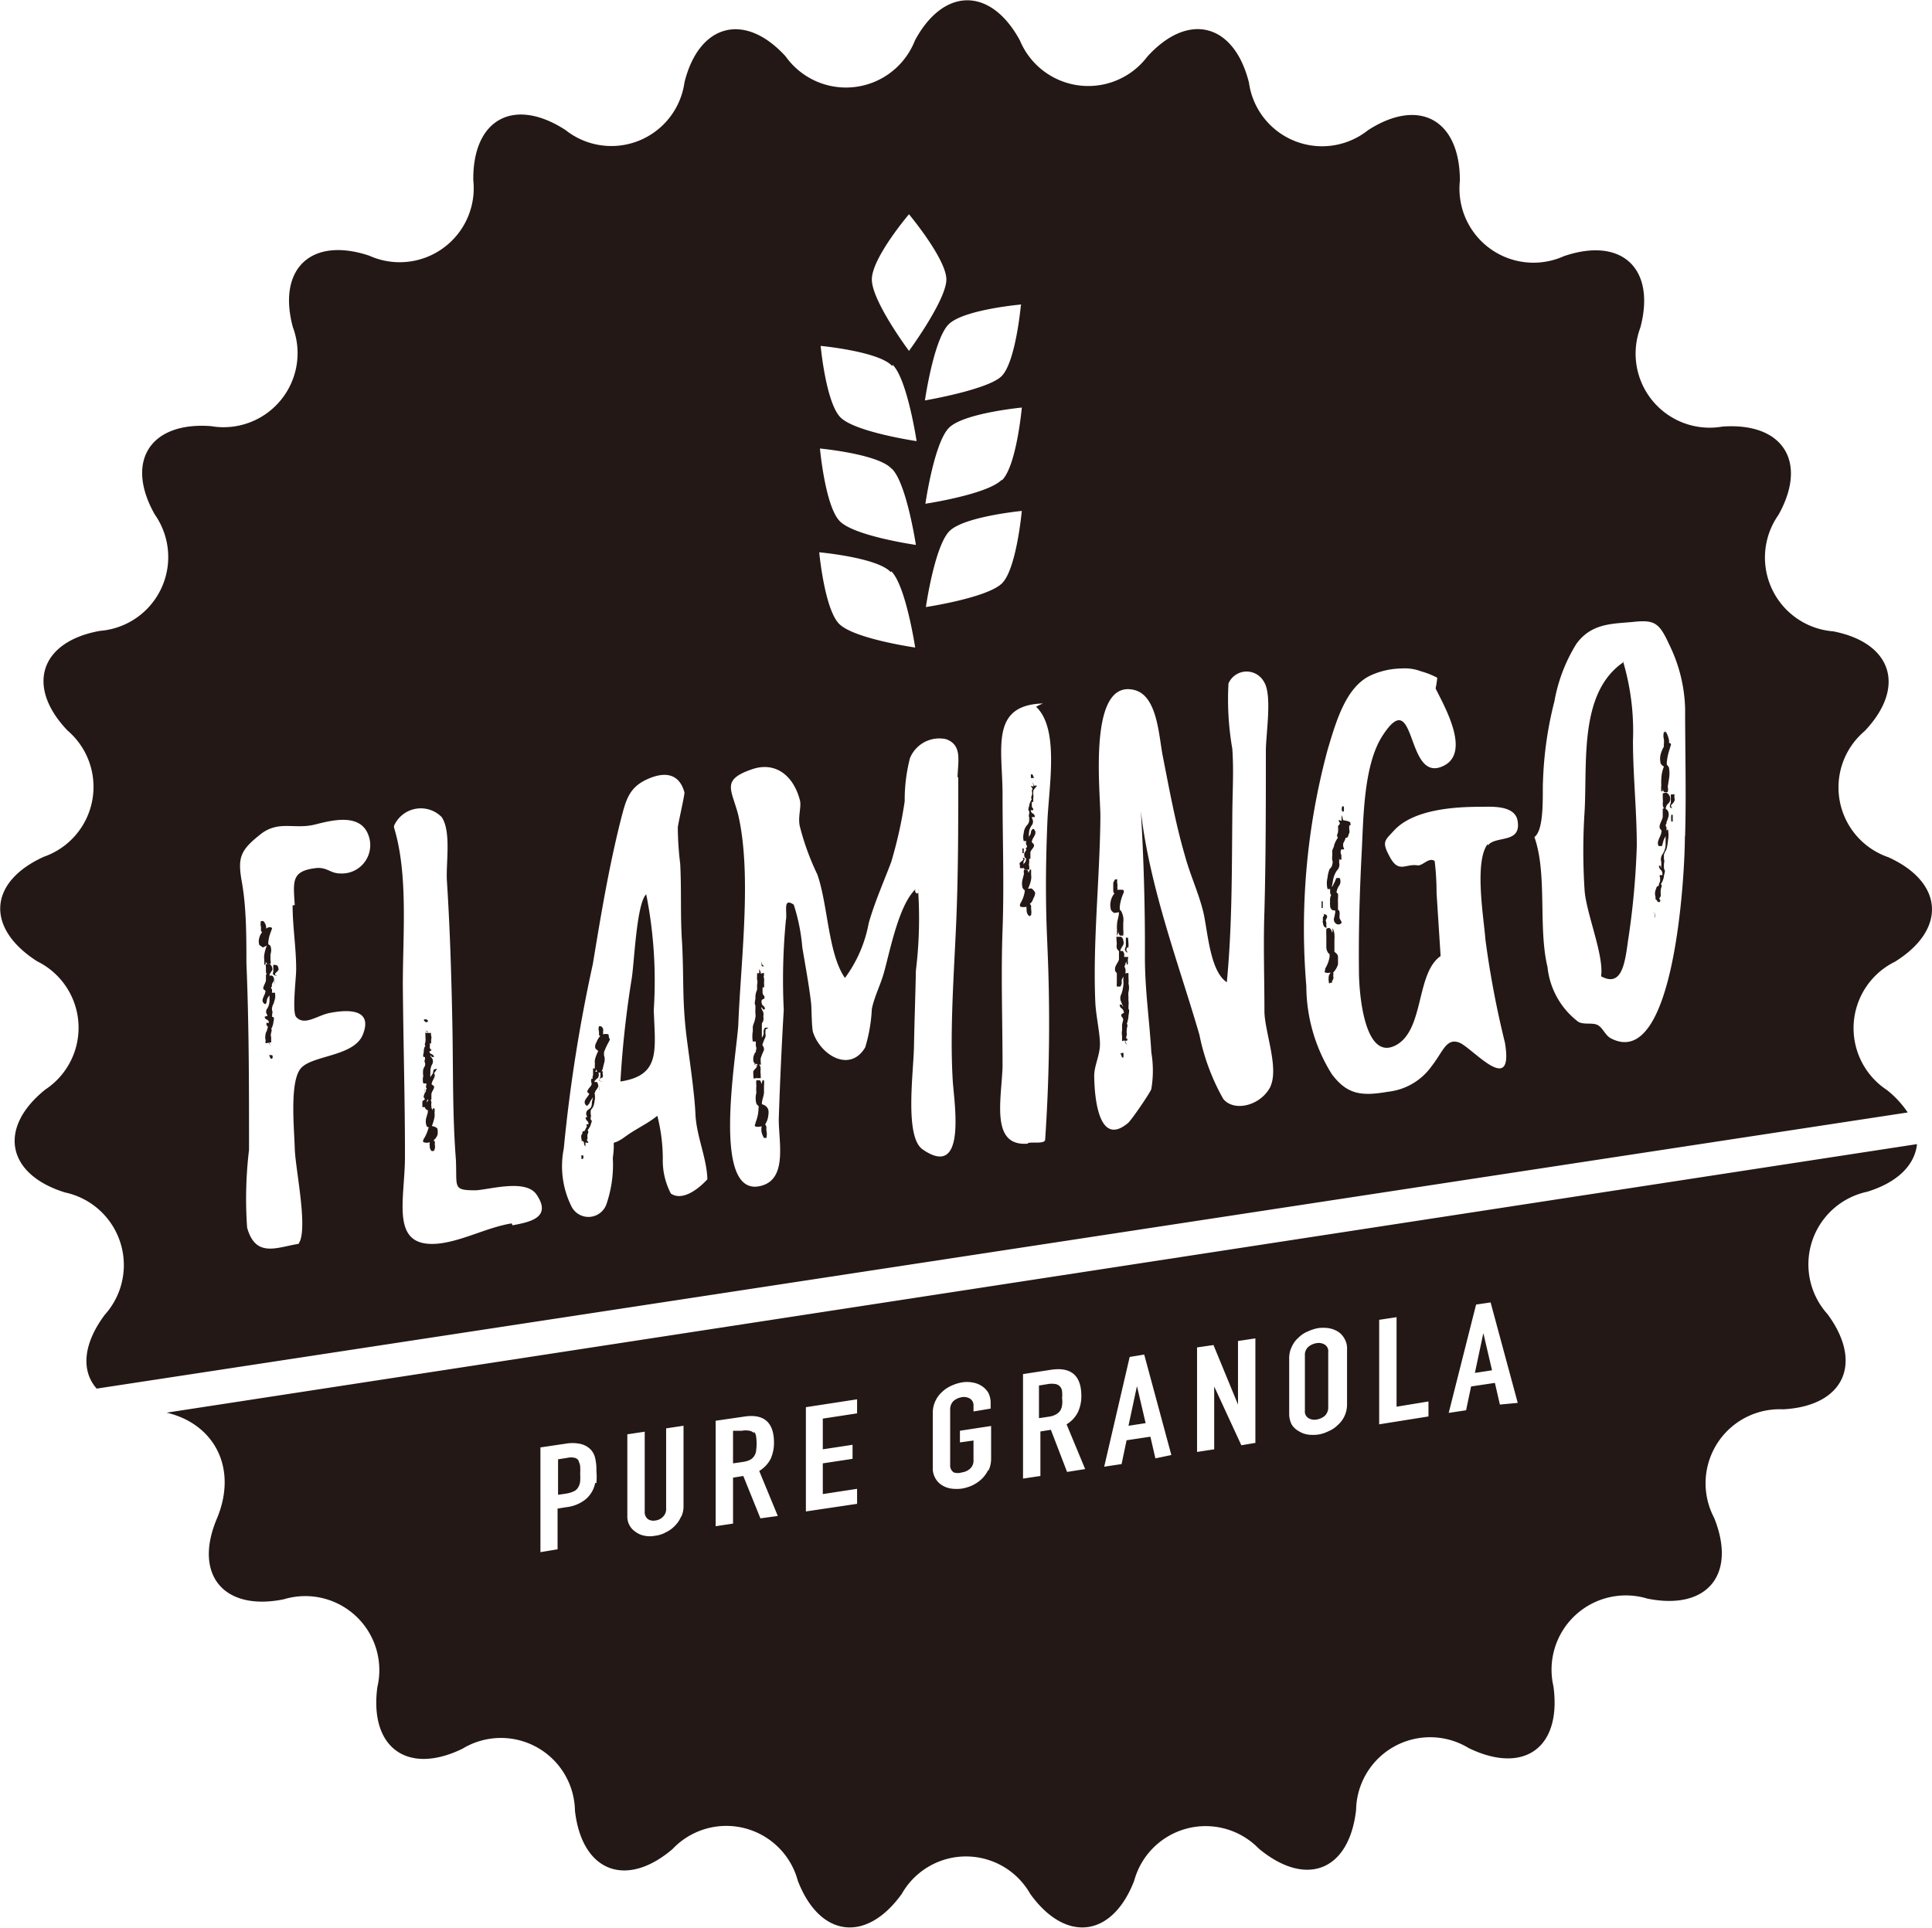 <svg xmlns="http://www.w3.org/2000/svg" viewBox="0 0 81.15 80.99"><defs><style>.cls-1{fill:#231815;}</style></defs><title>img_logo03</title><g id="レイヤー_2" data-name="レイヤー 2"><path class="cls-1" d="M31.67,60.2a.35.35,0,0,0-.19-.1.89.89,0,0,0-.32,0l-.37,0v1.37l.41-.06a1,1,0,0,0,.31-.09.5.5,0,0,0,.25-.39,2.11,2.11,0,0,0,0-.58.37.37,0,0,0-.09-.21"/><polygon class="cls-1" points="47.75 58.25 47.4 59.89 48.12 59.78 47.76 58.24 47.75 58.25"/><path class="cls-1" d="M55.64,56.48a.49.49,0,0,0-.34-.06.71.71,0,0,0-.35.16.45.45,0,0,0-.14.36v2.32a.32.32,0,0,0,.15.31.49.49,0,0,0,.34.06.71.71,0,0,0,.35-.16.49.49,0,0,0,.14-.36V56.79a.32.32,0,0,0-.15-.31"/><path class="cls-1" d="M44.52,58.24a.32.32,0,0,0-.18-.1.9.9,0,0,0-.33,0l-.37.06v1.37l.41-.06a.81.81,0,0,0,.31-.1.5.5,0,0,0,.17-.15.57.57,0,0,0,.08-.23,1,1,0,0,0,0-.3,1.32,1.32,0,0,0,0-.29.34.34,0,0,0-.09-.2"/><path class="cls-1" d="M24.31,61.37a.26.26,0,0,0-.16-.13.7.7,0,0,0-.33,0l-.38.06v1.49l.34-.05a1.11,1.11,0,0,0,.35-.11.42.42,0,0,0,.17-.18.61.61,0,0,0,.07-.24,3,3,0,0,0,0-.31,2.71,2.71,0,0,0,0-.29.52.52,0,0,0-.07-.23"/><path class="cls-1" d="M7,59.34c2,.47,3,2.33,2.11,4.45-1,2.37.3,3.9,2.81,3.39a3.11,3.11,0,0,1,3.93,3.69c-.34,2.54,1.26,3.71,3.57,2.59a3.11,3.11,0,0,1,4.73,2.6c.29,2.55,2.13,3.28,4.09,1.62A3.11,3.11,0,0,1,33.51,79c.92,2.39,2.88,2.63,4.37.55a3.1,3.1,0,0,1,5.39,0c1.49,2.08,3.45,1.84,4.37-.55a3.11,3.11,0,0,1,5.23-1.35c2,1.66,3.8.93,4.09-1.62a3.11,3.11,0,0,1,4.73-2.6c2.31,1.12,3.91,0,3.56-2.59a3.12,3.12,0,0,1,3.94-3.69c2.51.51,3.77-1,2.81-3.39a3.11,3.11,0,0,1,2.89-4.56c2.55-.13,3.4-1.93,1.87-4a3.12,3.12,0,0,1,1.67-5.14c1.3-.4,2-1.14,2.09-2Zm18,2.95a1.16,1.16,0,0,1-.16.41,1.15,1.15,0,0,1-.4.39,1.55,1.55,0,0,1-.65.22l-.37.06v1.71l-.72.12V60.8l1.08-.16a1.59,1.59,0,0,1,.53,0,.88.88,0,0,1,.41.17.74.74,0,0,1,.26.37,2,2,0,0,1,.07.61,2.57,2.57,0,0,1,0,.51m3.55,1.42a1.15,1.15,0,0,1-.25.37,1.26,1.26,0,0,1-.37.27,1.19,1.19,0,0,1-.46.15,1.13,1.13,0,0,1-.45,0,.89.89,0,0,1-.37-.16.76.76,0,0,1-.35-.67V60.25l.73-.11v3.35a.38.38,0,0,0,.13.32.43.43,0,0,0,.32.06.52.52,0,0,0,.32-.16.45.45,0,0,0,.13-.36V60l.73-.11v3.4a1,1,0,0,1-.09.41m3.32.08L31.22,62l-.43.07V64l-.73.11V59.68l1.17-.17c.85-.14,1.28.23,1.28,1.09a1.65,1.65,0,0,1-.14.68,1.28,1.28,0,0,1-.48.51l.78,1.89Zm1.91-.29V59.11L36,58.78v.59l-1.44.22v1.29l1.25-.19v.59l-1.25.19v1.29L36,62.54v.63Zm7.65-1.73a1.29,1.29,0,0,1-.28.38,1.56,1.56,0,0,1-.39.26,1.76,1.76,0,0,1-.43.13,1.62,1.62,0,0,1-.44,0,1,1,0,0,1-.39-.14.78.78,0,0,1-.28-.29.83.83,0,0,1-.11-.46V59.33a1.13,1.13,0,0,1,.11-.48,1.17,1.17,0,0,1,.28-.38,1.33,1.33,0,0,1,.39-.26,1.73,1.73,0,0,1,.44-.14,1.24,1.24,0,0,1,.43,0,1,1,0,0,1,.39.14.89.89,0,0,1,.29.29.93.93,0,0,1,.1.45v.22l-.72.12v-.23a.33.33,0,0,0-.15-.31.49.49,0,0,0-.34-.06.71.71,0,0,0-.35.16.49.49,0,0,0-.14.36v2.32a.35.35,0,0,0,.15.32.55.55,0,0,0,.34,0,.63.63,0,0,0,.35-.16.45.45,0,0,0,.14-.36v-.82l-.57.08V60.1l1.31-.2v1.38a1.14,1.14,0,0,1-.11.49m3.3.06-.68-1.77-.44.07V62l-.73.11V57.72l1.17-.18c.85-.13,1.28.24,1.28,1.1a1.57,1.57,0,0,1-.14.67,1.24,1.24,0,0,1-.48.52l.78,1.88Zm3.71-.57-.21-.91-1,.15-.21,1-.73.11L47.45,57l.61-.1,1.14,4.22Zm3.61-.55L51,58.24h0v2.64l-.72.11V56.6l.69-.1L52,59h0V56.33l.73-.11v4.39Zm4.33-1.22a1.13,1.13,0,0,1-.28.37,1.16,1.16,0,0,1-.39.26,1.44,1.44,0,0,1-.43.14,1.62,1.62,0,0,1-.44,0,1,1,0,0,1-.39-.15.78.78,0,0,1-.29-.28,1,1,0,0,1-.1-.46V57.05a1.06,1.06,0,0,1,.11-.48,1.08,1.08,0,0,1,.28-.38,1.16,1.16,0,0,1,.39-.26,1.8,1.8,0,0,1,.43-.14,1.62,1.62,0,0,1,.44,0,1.13,1.13,0,0,1,.39.14.81.81,0,0,1,.28.3.79.79,0,0,1,.11.45V59a1.14,1.14,0,0,1-.11.49m1.46.34V55.44l.73-.11v3.76L60,58.87v.63ZM63,59l-.21-.91-1,.15-.21,1-.73.11L62,54.8l.61-.09,1.14,4.22Z"/><polygon class="cls-1" points="62.3 56.02 61.95 57.67 62.67 57.56 62.31 56.02 62.3 56.02"/><path class="cls-1" d="M32,40.5v0s0,0,0,0,0-.06,0-.11,0,0,0,0a.34.34,0,0,0,0,.2s.09,0,.09,0"/><path class="cls-1" d="M27.14,37.57c-.41.4-.5,2.93-.61,3.56a41.86,41.86,0,0,0-.47,4.3c1.69-.26,1.46-1.29,1.4-3a18.66,18.66,0,0,0-.32-4.88"/><path class="cls-1" d="M31.7,44.48a1.41,1.41,0,0,0,0-.29h0v.28Z"/><path class="cls-1" d="M25.32,45s-.1,0-.1,0a.54.54,0,0,0,0,.1c0,.05,0,.11,0,.14s-.09.12,0,.17.07,0,0,0-.07-.06,0-.11.08,0,.1-.08,0,0,0-.07a.27.27,0,0,1,0-.13"/><path class="cls-1" d="M25.56,43.45a.39.39,0,0,0-.23,0v0a.51.51,0,0,0,0-.11.28.28,0,0,0,0-.13.22.22,0,0,0-.09-.1s-.08,0-.08,0a.34.34,0,0,0,0,.22s0,.09,0,.11,0,.06.05.08a.81.81,0,0,0-.16.27A.31.31,0,0,0,25,44c0,.06.08.1.13.15v0a1.48,1.48,0,0,0-.14.36.54.54,0,0,0,0,.18.61.61,0,0,0,0,.19s0,0,0,0l-.08,0s0,.1,0,.15l0,.13s-.05.12,0,.15h-.06c-.05.08,0,.16,0,.23s-.13.17-.17.27.06.1.07.14,0,0,0,0v0c-.06.14-.26.28-.17.43s.13,0,.15,0,.05-.11.11-.19l.07-.1-.05.21c0,.11,0,.23-.15.31a.2.2,0,0,0-.07.25l.05.15v0a.15.15,0,0,1,0-.08h-.09s0,.11.06.15a.15.15,0,0,1,.05.16.08.08,0,0,0-.09,0s0,.05,0,0,.06.11,0,.13,0,0,0,0a.55.55,0,0,1-.08.15h-.05c-.06.06,0,.1-.07.15a.44.44,0,0,0,0,.16.09.09,0,0,1,0,.09s0,0,0,0,.08,0,.11.07v0c0,.07,0,.1.06.17h0s0-.11,0-.15.08,0,.09,0,.06,0,0-.07,0-.08,0-.12a.5.5,0,0,1,0-.18s.07-.1,0-.16h0l0,0a1,1,0,0,0,.13-.22c0-.07.1-.17,0-.23a0,0,0,0,0,0,0s0,0,0,0,0,0,0-.09a.18.18,0,0,0,0-.14s0-.09,0-.13.05-.1.09-.15a.66.66,0,0,0,.07-.25.68.68,0,0,0,0-.34s-.09,0-.13,0,0,0,0,0A.47.47,0,0,0,25,46s-.06-.08,0-.11l0-.05a.76.76,0,0,0,.13-.2.29.29,0,0,0-.06-.19s0,0-.08,0,.08-.14.12-.17.07-.19,0-.26H25l0,0,.06-.1s0,.11.05.12a.13.13,0,0,0,.13,0,.4.4,0,0,0,.08-.16l.05-.21a.51.51,0,0,0,0-.34s0,0,0,0v0h0l0-.06s0,0,0-.07a2.88,2.88,0,0,1,.21-.45s.07-.12,0-.15"/><path class="cls-1" d="M31.65,45.3s.09,0,.09,0a.44.44,0,0,0,0-.16c0-.07,0-.1,0-.18s.09-.16,0-.23-.07,0,0,0,.07.08,0,.15a.9.9,0,0,0-.1.12s0,.07,0,.11Z"/><path class="cls-1" d="M43.11,38.49a0,0,0,0,0,0,0h-.06s0,0,0,0"/><path class="cls-1" d="M42.9,36.47s.09,0,.09,0a.54.54,0,0,0,0-.12c0-.06,0-.1,0-.15s.11-.13,0-.17h-.06c.06,0,.08.08,0,.13l-.09.08a.07.07,0,0,0,0,.09s0,.09,0,.13"/><path class="cls-1" d="M43,35.84v-.2s-.06,0-.06,0a.62.62,0,0,1,0,.19Z"/><path class="cls-1" d="M25.17,45.61a.8.8,0,0,0,0,.22h0v-.2s0,0,0,0"/><path class="cls-1" d="M43.43,32.68l-.06-.15s-.07,0-.07,0,0,.09,0,.15Z"/><path class="cls-1" d="M32.28,43.17s-.13,0-.15,0a.42.42,0,0,0-.06.14.43.43,0,0,1,0,.14.37.37,0,0,1-.07.14l0-.29s0-.07,0-.12v0s0-.05,0-.07,0-.07,0-.11l.06-.12a.45.45,0,0,0,0-.19.34.34,0,0,0,0-.17l-.08-.16s0,0,0-.05a.11.11,0,0,1,.06.09s.09,0,.09,0,0-.13-.09-.16A.26.26,0,0,1,32,42l.11-.06s0-.07,0-.09a.25.25,0,0,1-.08-.14h0c0-.09,0-.16,0-.23l.06,0a.69.69,0,0,0,0-.2.67.67,0,0,0,0-.2.14.14,0,0,1,0-.11s0,0,0-.07-.09,0-.13,0v0a.44.44,0,0,0-.07-.19h0c0,.07,0,.11,0,.17l-.09,0s0,.07,0,.08,0,.06,0,.09a.18.18,0,0,0,0,.09.42.42,0,0,1,0,.22c0,.07,0,.16,0,.22h0l0,0a.72.72,0,0,0-.07.34c0,.1-.06.23,0,.31l0,0h0c0,.06,0,.11,0,.16a1.21,1.21,0,0,0,0,.19.42.42,0,0,1,0,.15,1.6,1.6,0,0,1-.05.21,1.24,1.24,0,0,0-.06.18v.2a1.23,1.23,0,0,0,0,.43s.1,0,.13,0v0s0,0,0,0a1.41,1.41,0,0,0,0,.2s.05.11,0,.16l0,.07a.49.49,0,0,0-.11.26v.13a.75.75,0,0,0,.07.12h.08c.07.05-.06.21-.1.28a.25.25,0,0,0,.08.32s.17,0,.18,0,0-.13,0-.19a.54.54,0,0,1,0-.18s0-.16-.06-.19.06,0,.06,0a.28.28,0,0,0,0-.13v-.09l0,0s0,0,0-.05a2.55,2.55,0,0,1,.14-.35.28.28,0,0,0-.07-.21v0a1.89,1.89,0,0,1,.13-.33.41.41,0,0,0,0-.16s0,0,0-.07a.22.22,0,0,0,0-.09"/><path class="cls-1" d="M32,46.38l0,0c0-.18.09-.35.09-.5l0-.26a1.09,1.09,0,0,0,0-.24s-.06,0-.06,0l-.05.17a.27.27,0,0,0-.06-.17s-.13,0-.15,0a.89.89,0,0,0,0,.23,1.45,1.45,0,0,0,0,.29.89.89,0,0,0,0,.46.41.41,0,0,0,.09.1.13.13,0,0,1,0,.09,1.59,1.59,0,0,1-.12.59c0,.07-.08.15,0,.18s.16,0,.24,0,0,0,0,.05l0,.14a.83.83,0,0,0,.11.29s.1,0,.1,0a.63.63,0,0,0,0-.31s0-.09,0-.16a.45.45,0,0,0-.05-.1.83.83,0,0,0,.13-.37.66.66,0,0,0,0-.25.35.35,0,0,0-.17-.19"/><path class="cls-1" d="M18.36,44.9s-.13,0-.15.05,0,.13-.08.21l-.05.09a.71.71,0,0,1,0-.2.61.61,0,0,1,.07-.34.24.24,0,0,0,0-.25.42.42,0,0,1-.08-.12l0,0a.06.06,0,0,1,.06.06s.07,0,.09,0,0-.08-.09-.12-.09-.07-.09-.12a.16.16,0,0,0,.09-.05s0,0,0,0a.16.16,0,0,1-.08-.12h0a.42.42,0,0,0,0-.16l.06,0c0-.07,0-.11,0-.16a.31.31,0,0,0,0-.17.2.2,0,0,1,0-.11.1.1,0,0,0,0,0s-.09,0-.13,0v0c0-.07-.07-.08-.13-.12h0s.08.07.12.11-.08,0-.1,0,0,.07,0,.09,0,.08,0,.12a.48.48,0,0,1,0,.15c0,.07-.06.14,0,.18h0l0,0a.45.45,0,0,0-.07.26c0,.07-.06.18,0,.22l.05,0h0s0,.07,0,.11a.12.12,0,0,0,0,.13.28.28,0,0,1,0,.13s-.05.09-.07.14a.8.8,0,0,0,0,.29.58.58,0,0,0,0,.31s.06,0,.11,0,0,.11,0,.15.07.06,0,.11l0,.07a.56.56,0,0,0-.09.19.15.15,0,0,0,.09.16.13.13,0,0,0,.08,0c.07,0-.08.15-.1.2s-.05.18.06.23a.24.24,0,0,0,.19,0s0-.1,0-.15a.3.3,0,0,1,0-.13c0-.05,0-.12-.06-.15a.06.06,0,0,0,.06,0c0-.07,0-.13,0-.22s.09-.19.11-.28-.06-.1-.1-.14v0c0-.16.21-.34.1-.46"/><path class="cls-1" d="M11.55,40.53s-.07,0-.07,0a.51.51,0,0,0,0,.11c0,.07,0,.09,0,.16s-.07.12.06.17.07,0,.05,0-.07-.06,0-.11l.1-.1a.1.1,0,0,0,0-.09s0-.08-.06-.12"/><path class="cls-1" d="M11.53,41.15a.75.75,0,0,0,0,.22h0l0-.21Z"/><path class="cls-1" d="M11.3,44.32l.07.15h.06a.13.13,0,0,0,0-.15s-.09,0-.09,0"/><path class="cls-1" d="M11.55,42.05a1.38,1.38,0,0,0,0-.35l-.13,0s0,0,0,0a.39.39,0,0,0,0-.15s-.08-.08,0-.1l0-.08c0-.07.09-.14.09-.21a.18.18,0,0,0-.09-.18h-.08c-.07,0,.06-.17.09-.22s0-.2-.09-.25-.15,0-.17,0,0,.08,0,.15v.13s0,.14.06.15a.08.08,0,0,0-.06,0c0,.09,0,.17,0,.24s-.09.21-.11.3.06.1.09.14l0,0c0,.18-.2.37-.09.5s.11,0,.13,0,0-.14.07-.23l.06-.08v.2a.68.68,0,0,1-.09.35.2.2,0,0,0,0,.27.1.1,0,0,0,0,.08.07.07,0,0,0,0,.06s0,0,0-.06-.1,0-.11,0,0,.08.09.12.07.1.09.14a.36.36,0,0,0-.11,0s0,0,0,.06.07.08.06.12v0l-.05.17s0,0,0,0a.3.3,0,0,0-.05.17.34.34,0,0,0,0,.17.15.15,0,0,1,0,.09s0,0,0,.05.09,0,.13,0v0s.06.08.09.14h0a1.07,1.07,0,0,0-.07-.15h.09s0-.07,0-.09,0-.09,0-.13a.28.28,0,0,1,0-.18c0-.06.05-.12,0-.17l0,0a.68.68,0,0,0,.09-.25c0-.07.06-.19,0-.25l-.05,0h0s0-.07,0-.12a.19.19,0,0,0,0-.15.33.33,0,0,1,0-.13.52.52,0,0,1,.06-.16.82.82,0,0,0,.05-.3"/><path class="cls-1" d="M11.17,38.57v0h0s0,0,0,0"/><path class="cls-1" d="M24.42,48.53s0,.11,0,.15h.07a.19.19,0,0,0,0-.15s-.07,0-.07,0"/><path class="cls-1" d="M11.21,39.72v0a1.6,1.6,0,0,0-.11.39.58.58,0,0,0,0,.19c0,.07,0,.14,0,.2s.05,0,.05,0a.21.21,0,0,0,0-.12.42.42,0,0,0,.08.12s.13,0,.13,0a.36.36,0,0,0,0-.18l0-.23a.52.52,0,0,0,0-.35.15.15,0,0,0-.09-.07s0-.07,0-.1a1.57,1.57,0,0,1,.12-.46c0-.05.08-.12,0-.15s-.14,0-.22.05v0a.19.19,0,0,0,0-.12.4.4,0,0,0-.11-.2s-.08,0-.1,0a.54.54,0,0,0,0,.25.75.75,0,0,1,0,.11c0,.05,0,.06.05.11a.62.62,0,0,0-.13.28.51.51,0,0,0,0,.21c0,.06.09.09.16.15"/><path class="cls-1" d="M43.18,37.33a1.48,1.48,0,0,0,.13-.39.68.68,0,0,0,0-.2c0-.07,0-.13,0-.19s-.06,0-.06,0l-.05.12a.27.27,0,0,0-.06-.14l-.13,0a.49.49,0,0,0,0,.18l-.06.23a.69.69,0,0,0,0,.35.22.22,0,0,0,.09.1l0,.07a1.34,1.34,0,0,1-.17.47s-.07.12,0,.16a.59.59,0,0,0,.25,0s0,0,0,0a.18.18,0,0,0,0,.09c0,.09,0,.17.07.26s.1,0,.12,0a.72.72,0,0,0,0-.25s0-.09,0-.11,0-.07-.06-.11c.12-.08.13-.19.17-.26a.45.45,0,0,0,.06-.21.48.48,0,0,0-.15-.18"/><path class="cls-1" d="M18.14,47.3l0,0a2.15,2.15,0,0,0,.11-.37.62.62,0,0,0,0-.19.5.5,0,0,0,0-.18,0,0,0,0,0-.07,0l0,.11a.17.17,0,0,0-.06-.12s-.13,0-.15,0l0,.18-.06.21a.53.53,0,0,0,0,.33s0,.06.08.08,0,0,0,.06a1.62,1.62,0,0,1-.19.43s-.07.12,0,.14a.37.37,0,0,0,.25,0s0,0,0,.05a.13.13,0,0,0,0,.09c0,.07,0,.15.08.23h.09a.34.34,0,0,0,.05-.23.25.25,0,0,1,0-.12s0-.06-.06-.1a.49.49,0,0,0,.17-.24.78.78,0,0,0,0-.21c0-.07-.08-.1-.15-.13"/><path class="cls-1" d="M25.13,43.14h0s0,0,0,0"/><path class="cls-1" d="M17.84,45.73l0,.17s0,0,0,0a.68.68,0,0,0,0-.2s0,0,0,0"/><path class="cls-1" d="M17.84,46.51l.09,0a.28.28,0,0,0,0-.12s0-.08,0-.13.09-.12-.06-.17-.05,0-.05,0,.07.06,0,.11-.08.06-.08.08,0,.07,0,.09,0,.08,0,.13"/><path class="cls-1" d="M17.89,42.94s.09,0,.09-.06l-.06-.06-.05,0-.06,0s0,0,0,.06Z"/><path class="cls-1" d="M55.71,38.93v-.15c0-.07-.05-.1,0-.18s.06-.18-.09-.2-.07,0-.05,0,.09,0,0,.12a.44.44,0,0,0,0,.15.09.09,0,0,0,0,.1s0,.11.07.17.09,0,.09,0"/><path class="cls-1" d="M55.77,41.42l0,0,0,0Z"/><path class="cls-1" d="M70.2,34.22a1.4,1.4,0,0,0,0,.29h.06l0-.28s0,0,0,0"/><path class="cls-1" d="M70.27,33.37s-.09,0-.09,0l0,.13c0,.07,0,.13,0,.2s-.09.17,0,.24h.06c-.06-.06-.08-.1,0-.17a.3.3,0,0,0,.09-.13.11.11,0,0,0,0-.11c0-.06,0-.1,0-.17"/><path class="cls-1" d="M55.56,38.14l0-.28s-.05,0-.05,0l0,.12,0,.16s0,0,0,0"/><path class="cls-1" d="M56.44,34.09a.55.55,0,0,0,0-.22s-.06,0-.06,0a.28.28,0,0,0,0,.22s.07,0,.07,0"/><path class="cls-1" d="M55.94,39.14a.25.25,0,0,0-.1-.16s-.13,0-.13.06a2.09,2.09,0,0,0,0,.25v.5a.41.41,0,0,0,.05.19.22.22,0,0,0,.09.1.39.39,0,0,0,0,.09,1.36,1.36,0,0,1-.19.52s0,.05,0,.07a.06.06,0,0,0,0,.09.4.4,0,0,0,.23,0s0,0,0,0l-.07.12a.76.76,0,0,0,0,.31s0,.06.07,0l.06,0,0-.07a.24.24,0,0,0,.06-.14L56,41a.47.47,0,0,0,0-.15.83.83,0,0,0,.2-.34l0-.14V40.2c0-.11-.08-.16-.15-.22v0l0-.28s0-.09,0-.13v-.09s0,0,0,0a1.44,1.44,0,0,0,0-.24.61.61,0,0,0-.08-.25h0a0,0,0,0,0,0,0c0,.07,0,.12,0,.18"/><path class="cls-1" d="M69.51,38.37v.2s0,0,0,0a.36.36,0,0,0,0-.21s-.09,0-.09,0"/><path class="cls-1" d="M68.2,27.81c-1.87,1.26-1.53,4.15-1.64,6.24a25.39,25.39,0,0,0,0,3.38c.09,1,.82,2.72.69,3.58.86.47,1-.52,1.13-1.48a32.75,32.75,0,0,0,.37-4c0-1.51-.16-2.94-.16-4.42a10.29,10.29,0,0,0-.42-3.34"/><polygon class="cls-1" points="69.97 30.7 69.93 30.7 69.95 30.73 69.97 30.7"/><path class="cls-1" d="M70,35s0,0,0-.05v-.2s-.08-.09,0-.15v0a.13.13,0,0,1,0-.07,1.13,1.13,0,0,0,.09-.28.31.31,0,0,0-.08-.25H70c-.08,0,0-.21.09-.26A.29.29,0,0,0,70,33.3s-.16,0-.16.05,0,.13,0,.19a.75.75,0,0,1,0,.21s0,.16.05.19-.05,0-.05.05,0,.2,0,.31-.11.26-.13.39.06.15.08.21,0,0,0,0c0,.23-.24.44-.12.64,0,0,.11,0,.13,0s.05-.18.09-.28l.07-.14,0,.29a.78.78,0,0,1-.12.46.37.37,0,0,0-.06.34c0,.07,0,.11,0,.15s-.07,0-.09,0,0,.13.07.18a.23.23,0,0,1,.06.22s-.08,0-.09,0a.06.06,0,0,0,0,.09c0,.06,0,.13,0,.17s0,0,0,0a.86.86,0,0,0-.07.21s-.06,0-.06,0-.05.12-.07.19a.47.47,0,0,0,0,.23.17.17,0,0,1,0,.11s0,0,0,0,.07.06.09.1v0s0,.09,0,.11,0,.08,0,.11,0,0,0,0,0-.12,0-.19h.09a.08.08,0,0,0,0-.12c-.06,0,.05-.09.05-.16a1,1,0,0,1,0-.25c0-.06.08-.16,0-.22v0s0,0,0,0a.79.79,0,0,0,.13-.33c0-.09.09-.23,0-.31a.09.09,0,0,0,0-.06h0s0-.1,0-.16a.34.34,0,0,0,0-.2c0-.07,0-.11,0-.18a1,1,0,0,1,.1-.21,1.8,1.8,0,0,0,.07-.38,1.24,1.24,0,0,0,0-.47A.12.12,0,0,0,70,35m-.22,1.4a.1.1,0,0,0,0,.07,0,0,0,0,1,0,0s-.06-.08,0-.11"/><path class="cls-1" d="M56.41,34.45a.73.73,0,0,0-.06-.21,0,0,0,0,0,0,0c0,.07,0,.15,0,.21s-.07,0-.09,0-.06,0,0,.09-.06.12-.06.18a.91.91,0,0,1,0,.23c0,.07-.09.15,0,.23a0,0,0,0,1,0,0,1.31,1.31,0,0,0-.16.31c0,.1-.11.22-.08.32l0,0a0,0,0,0,0,0,0s0,.07,0,.12a.71.71,0,0,0,0,.2.28.28,0,0,1,0,.18.29.29,0,0,1-.11.19,1.33,1.33,0,0,0-.09.37,1,1,0,0,0,0,.47.2.2,0,0,0,.11,0s0,0,0,0v.18s.08.12,0,.15v0a.1.1,0,0,1,0,.07.39.39,0,0,0,0,.14.34.34,0,0,0,0,.14.22.22,0,0,0,.11.22h.07c.08,0,0,.21,0,.28a.22.22,0,0,0,.13.31s0,0,.07,0a.24.24,0,0,0,.1-.06c0-.09-.06-.13-.08-.19a.56.56,0,0,1,0-.17c0-.07,0-.18-.07-.19s0,0,0,0,0-.17,0-.28a1.68,1.68,0,0,1,0-.18s0,0,0-.08a.18.18,0,0,0,0-.09s0,0,0-.06v0s0,0,0,0-.06,0-.06-.07,0,0,0,0a.71.71,0,0,1,.13-.29.33.33,0,0,0,0-.29s-.11,0-.13,0-.07.18-.13.26a.24.24,0,0,1-.07.12l.05-.27a1,1,0,0,1,.17-.43.34.34,0,0,0,.09-.32c0-.07,0-.13,0-.2h0l0,0a0,0,0,0,1,0,0,.08.08,0,0,1,0,.07s.08,0,.09,0,0-.14,0-.2a.24.24,0,0,1,0-.23h.09c.06,0,0-.07,0-.09a.31.31,0,0,1,0-.19h0a.64.64,0,0,0,.09-.21h.06c.06-.06.06-.14.09-.19s0-.16,0-.23,0-.09.05-.12,0,0,0-.07-.07-.06-.11-.09,0,0,0,0"/><path class="cls-1" d="M79.59,40.4c2.18-1.35,2.06-3.33-.27-4.39a3.1,3.1,0,0,1-1-5.3C80.08,28.86,79.47,27,77,26.52a3.11,3.11,0,0,1-2.3-4.89c1.25-2.23.19-3.9-2.36-3.71a3.11,3.11,0,0,1-3.44-4.16c.66-2.48-.78-3.83-3.21-3a3.11,3.11,0,0,1-4.37-3.17c0-2.56-1.71-3.51-3.86-2.12a3.1,3.1,0,0,1-5-2c-.62-2.48-2.54-3-4.27-1.09a3.11,3.11,0,0,1-5.35-.68c-1.22-2.25-3.2-2.25-4.41,0A3.11,3.11,0,0,1,33,2.37C31.28.48,29.36,1,28.75,3.46a3.1,3.1,0,0,1-5,2C21.59,4.06,19.85,5,19.88,7.57a3.11,3.11,0,0,1-4.37,3.17c-2.43-.81-3.87.54-3.21,3a3.11,3.11,0,0,1-3.44,4.16c-2.55-.19-3.62,1.48-2.36,3.71a3.11,3.11,0,0,1-2.3,4.89c-2.52.45-3.13,2.34-1.36,4.19a3.11,3.11,0,0,1-1,5.3c-2.33,1.06-2.45,3-.28,4.39a3.11,3.11,0,0,1,.34,5.39c-2,1.61-1.62,3.56.83,4.32a3.12,3.12,0,0,1,1.67,5.14c-.91,1.22-1,2.35-.34,3.1L80.13,46.73a4.19,4.19,0,0,0-.87-.94,3.11,3.11,0,0,1,.33-5.39M42.88,12.82s-.22,2.44-.83,3-3.2,1-3.2,1,.37-2.58,1-3.2,3.05-.83,3.05-.83m-.83,7.37c-.61.61-3.2,1-3.2,1s.37-2.59,1-3.2,3.05-.84,3.05-.84-.22,2.44-.83,3.05m.83,1.28s-.22,2.44-.83,3.05-3.2,1-3.2,1,.37-2.59,1-3.2,3.05-.84,3.05-.84M38.18,9s1.57,1.88,1.57,2.74-1.57,3-1.57,3-1.56-2.09-1.56-3S38.18,9,38.18,9m-.68,6.33c.61.61,1,3.2,1,3.2s-2.59-.38-3.2-1-.83-3-.83-3,2.44.23,3,.84m0,4.33c.61.61,1,3.19,1,3.19s-2.59-.37-3.2-1-.83-3.05-.83-3.05,2.44.23,3,.84m0,4.32c.61.61,1,3.2,1,3.2s-2.59-.37-3.2-1-.83-3-.83-3,2.44.22,3,.83m-25.12,14c0,.9.15,1.76.15,2.69,0,.36-.18,1.8,0,2,.35.39.89-.07,1.41-.17s1.87-.29,1.39.91c-.37.92-2.09.86-2.59,1.4s-.29,2.56-.27,3.37.51,3.09.23,3.88c0,0,0,0-.07.14-.9.14-1.8.61-2.16-.68a17.27,17.27,0,0,1,.08-3.27c0-2.62,0-5.23-.11-7.85,0-1.09,0-2.33-.19-3.39S10.09,35.71,11,35c.74-.53,1.37-.16,2.21-.36.68-.17,1.91-.51,2.26.43a1.19,1.19,0,0,1-1.18,1.62c-.43,0-.56-.29-1.06-.22-1,.13-.91.56-.85,1.55m9.11,13.37c-1,.16-2,.71-3,.84-2.17.26-1.47-1.81-1.48-3.69,0-2.38-.07-4.78-.09-7.17,0-2.14.23-4.65-.37-6.61,0,0,0,0,0-.07a1.23,1.23,0,0,1,2-.37c.41.6.18,1.91.22,2.66.13,2,.19,4,.23,6s0,3.82.15,5.75C19.2,49.9,19,50,20,50c.64-.05,2.08-.47,2.53.17.69,1-.33,1.17-1,1.3m6.64-1.35a3,3,0,0,1-.33-1.47,7.35,7.35,0,0,0-.23-1.78c-.45.36-.89.54-1.34.87-.72.53-.39-.12-.53.9a5.11,5.11,0,0,1-.26,1.92.8.8,0,0,1-1.46.15,3.79,3.79,0,0,1-.34-2.46,65.28,65.28,0,0,1,1.22-7.75c.33-2,.66-4,1.16-6,.22-.85.33-1.4,1.11-1.76s1.37-.23,1.58.55c0,.15-.26,1.28-.28,1.46a13,13,0,0,0,.1,1.53c.06,1.1,0,2.23.08,3.33.08,1.58,0,2.34.18,3.88.11.89.34,2.38.38,3.3s.46,1.81.5,2.69v.06c-.48.52-1.11.9-1.54.59M40.25,32.65c0,2.07,0,4.12-.09,6.18s-.27,4.49-.14,6.59c.06.92.59,4.15-1.27,2.86-.76-.54-.38-3.21-.36-4.32s.06-2.13.08-3.19a18,18,0,0,0,.09-3.44c.07.39-.23.12-.08,0-.72.64-1.09,2.59-1.35,3.52-.14.51-.4,1-.51,1.53A6.62,6.62,0,0,1,36.34,44c-.64,1.07-1.87.33-2.19-.64-.06-.19-.06-1.05-.08-1.21-.09-.78-.24-1.57-.37-2.35A8,8,0,0,0,33.34,38c-.48-.32-.26.33-.33.65a26.2,26.2,0,0,0-.09,3.77c-.09,1.54-.16,3.07-.21,4.6,0,.94.36,2.47-.7,2.78-2.15.64-1.1-5.29-1-6.73.1-2.69.58-6.3,0-8.83-.27-1.07-.75-1.48.59-1.93.94-.32,1.72.23,2,1.31.07.28-.1.72,0,1.11a10.71,10.71,0,0,0,.73,2c.45,1.28.45,3.33,1.16,4.35a5.56,5.56,0,0,0,1-2.31c.26-.9.61-1.68.94-2.55A18.14,18.14,0,0,0,38,33.66a7.07,7.07,0,0,1,.22-1.81,1.33,1.33,0,0,1,1.52-.8c.68.25.5.89.48,1.6m3.77,7a72.44,72.44,0,0,1-.09,8.22c0,.22-.73.06-.73.17-1.57.13-1.11-1.82-1.06-3.22,0-2-.07-3.83,0-5.76s0-3.78,0-5.69-.54-3.76,1.7-3.82a1.92,1.92,0,0,0-.29.14c1,.94.52,3.41.47,4.92-.07,1.69-.08,3.37,0,5m9.39,6c-.39.83-1.54,1.12-2,.55a9.07,9.07,0,0,1-1-2.69c-.84-2.9-2.09-6.16-2.46-9.4.12,2,.18,4.09.17,6.14,0,1.38.19,2.63.27,4a4.61,4.61,0,0,1,0,1.53c0,.09-.89,1.4-1,1.45-1.22,1-1.39-1.11-1.4-2,0-.4.22-.83.24-1.26s-.15-1.17-.19-1.76c-.12-2.54.19-5.29.21-7.87,0-1.09-.54-5.84,1.45-5.31.93.26,1,1.86,1.16,2.72.28,1.42.54,2.86.94,4.23.22.81.56,1.53.76,2.32s.27,2.52,1,3c.22-2.29.21-4.56.23-6.86,0-1,.07-2,0-2.95a12.18,12.18,0,0,1-.16-2.74.83.83,0,0,1,1.49-.07c.35.54.09,2.11.08,2.88,0,2.26,0,4.49-.06,6.75-.05,1.4,0,2.79,0,4.2,0,.84.62,2.38.25,3.17m9.13-10.19c-.58.75-.16,3.14-.1,4a39.65,39.65,0,0,0,.82,4.34c.4,2.35-1.39.19-1.93,0s-.67.39-1.15,1a2.59,2.59,0,0,1-1.83,1.07c-1.1.19-1.71.13-2.36-.74a7,7,0,0,1-1.07-3.7,28.82,28.82,0,0,1,.89-9.91c.37-1.25.79-2.7,1.86-3.16a3.23,3.23,0,0,1,1.25-.27,1.93,1.93,0,0,1,.82.12,3.32,3.32,0,0,1,.68.27,4.55,4.55,0,0,1-.07.45c.35.72,1.53,2.73.29,3.27-1.56.7-1.09-3.48-2.51-1.3-.8,1.21-.81,3.44-.88,4.82-.09,1.72-.14,3.41-.12,5.08,0,1,.25,3.85,1.58,3.1,1.17-.67.81-3,1.85-3.73l-.17-2.65a10.88,10.88,0,0,0-.08-1.34c-.24-.18-.5.21-.72.18-.5-.08-.78.34-1.15-.33s-.23-.7.16-1.13c.85-.93,2.69-1,3.67-1,.43,0,1.45-.08,1.53.63.13.93-.95.57-1.26,1m8.28-.36c0,1.58-.44,9.88-3.12,8.45-.24-.14-.32-.43-.54-.55s-.58,0-.82-.14A3.31,3.31,0,0,1,65,40.62c-.4-1.66,0-3.9-.55-5.46.44-.31.33-1.91.36-2.33a15.48,15.48,0,0,1,.48-3.37,6.85,6.85,0,0,1,.92-2.41c.65-.9,1.56-.84,2.43-.93s1.06.06,1.47.95a6.47,6.47,0,0,1,.67,2.68c0,1.76.05,3.6,0,5.35"/><path class="cls-1" d="M47.08,36.87s0,0,0,0l0,0s0,0,0,0Z"/><path class="cls-1" d="M43.56,33s-.08,0-.13,0v0a.25.25,0,0,0-.08-.14h0s.06.08.06.15-.07,0-.07,0-.06,0,0,.07,0,.09,0,.13a.34.34,0,0,1,0,.2s-.06.12,0,.16,0,0,0,0h0a.77.77,0,0,0-.11.26c0,.07-.08.19,0,.24s0,0,0,0,0,.1,0,.12a.19.19,0,0,0,0,.15.3.3,0,0,1,0,.13.33.33,0,0,1-.07.17A.56.56,0,0,0,43,35a.62.62,0,0,0,0,.33s.08,0,.11,0h0a.22.22,0,0,0,0,.16s.06.07,0,.12,0,.05,0,.08-.09.12-.09.19,0,.15.08.18,0,0,0,0,0,.16-.09.21a.17.17,0,0,0,.06.26s.15,0,.16,0,0-.1,0-.15a.2.2,0,0,1,0-.13c0-.07,0-.14,0-.18a.06.06,0,0,0,.05,0c0-.08,0-.15,0-.25s.13-.19.15-.28-.06-.11-.09-.17v0c0-.16.22-.32.13-.48s-.13,0-.15,0,0,.16-.1.24l0,.09a.86.86,0,0,1,0-.22.61.61,0,0,1,.13-.35.25.25,0,0,0,0-.27.09.09,0,0,1,0-.06s.09,0,.11,0,0-.11-.08-.15-.07-.1-.09-.14a.28.28,0,0,0,.11,0s0,0,0-.06a.15.15,0,0,1-.06-.13s0,0,0,0l0-.16a.06.06,0,0,0,.06,0c0-.05,0-.09,0-.14a.54.54,0,0,0,0-.18s0-.06,0-.09a.13.13,0,0,0,0-.07m-.2,1.22s0,0,0-.06a0,0,0,0,1,0,0,.07.07,0,0,1,0,.08"/><path class="cls-1" d="M70.1,31.23s0,0,0,0a.42.42,0,0,0,0-.16,1.28,1.28,0,0,0-.12-.32s-.09,0-.09,0a.58.58,0,0,0,0,.31,1.08,1.08,0,0,1,0,.18.31.31,0,0,0,0,.12,1.3,1.3,0,0,0-.15.38.72.72,0,0,0,0,.25c0,.11.07.16.15.21v0a1.52,1.52,0,0,0-.11.52,2.17,2.17,0,0,0,0,.26,1.09,1.09,0,0,0,0,.26s0,0,.06,0a1,1,0,0,1,0-.12.23.23,0,0,0,.06.15.23.23,0,0,0,.15,0,.45.45,0,0,0,0-.22l.05-.32a1.34,1.34,0,0,0,0-.49.47.47,0,0,0-.09-.12s0-.06,0-.09a2.49,2.49,0,0,1,.14-.62c0-.06.08-.16,0-.19s-.16,0-.24,0"/><path class="cls-1" d="M47,38.32v0c0,.18-.08.35-.08.5a1.17,1.17,0,0,0,0,.26,1.32,1.32,0,0,0,0,.24h0l.06-.19a.24.24,0,0,0,.06.17s.13,0,.14,0a1.06,1.06,0,0,0,0-.25l0-.29a.76.76,0,0,0-.06-.43.26.26,0,0,0-.09-.12.13.13,0,0,0,0-.09,1.92,1.92,0,0,1,.14-.56s.08-.14,0-.18a1.1,1.1,0,0,0-.24,0,.12.12,0,0,0,0,0,.18.18,0,0,0,0-.11.43.43,0,0,0,0-.16.47.47,0,0,1,0-.17s-.09,0-.09,0a.55.55,0,0,0-.08.15s0,.11,0,.16,0,.11,0,.15,0,.09.05.13a.73.73,0,0,0-.16.35.64.64,0,0,0,0,.27c0,.09.07.15.15.2"/><path class="cls-1" d="M47.21,40.19a.24.24,0,0,0-.05-.24s0,0-.08,0,.08-.21.1-.26a.25.25,0,0,0,0-.18.19.19,0,0,0-.09-.16s-.17,0-.19,0,0,.13,0,.19a.62.62,0,0,1,0,.18c0,.05,0,.14.06.19S47,40,47,40s0,.2,0,.29-.14.24-.16.36,0,.15.07.23v0l0,.16,0,0v0l0,0,0,.07,0,.18a.66.66,0,0,0,0,.15s.13,0,.15,0a.53.53,0,0,0,.06-.14.5.5,0,0,1,0-.16l.07-.12a1.42,1.42,0,0,0,0,.29,1.63,1.63,0,0,1-.09.45.35.35,0,0,0,0,.34.71.71,0,0,0,.08.18l0,0a.09.09,0,0,1-.06-.08s-.09,0-.09,0,0,.13.09.16a.31.31,0,0,1,.09.18l-.11.07s0,.06,0,.08a.25.25,0,0,1,.08.14s0,0,0,0l-.05.21s0,0,0,.05,0,.14,0,.2a.55.55,0,0,0,0,.22s0,.07,0,.12,0,0,0,.07.07,0,.11,0,0,0,0,0a.37.37,0,0,0,.09.19h0l-.07-.17s.07,0,.07,0,.06-.08,0-.09,0-.12,0-.18a.78.78,0,0,1,0-.22c0-.08.06-.16,0-.22v0l0,0a1.32,1.32,0,0,0,.07-.32c0-.09.06-.25,0-.31l0,0s0,0,0,0,0-.09,0-.14a.62.62,0,0,0,0-.19,1.22,1.22,0,0,1,0-.17.8.8,0,0,1,0-.21.76.76,0,0,0,0-.36.94.94,0,0,0,0-.22V41s0-.07,0-.11-.1,0-.13,0,0,0,0,0a.68.68,0,0,0,0-.2s-.08-.12,0-.15v0a.11.11,0,0,1,0-.07.49.49,0,0,0,.11-.26"/><path class="cls-1" d="M47.06,44.23l.07.19s.06,0,.06,0,0-.11,0-.17-.09,0-.09,0"/><path class="cls-1" d="M47.32,40.21h0c0,.09,0,.18,0,.27s.06,0,.06,0a1.45,1.45,0,0,1,0-.29"/><path class="cls-1" d="M47.38,39.39s-.09,0-.09,0l0,.14c0,.07,0,.13,0,.2s-.09.15,0,.24.07,0,.05,0-.05-.09,0-.16,0,0,.06,0a.21.21,0,0,1,0-.07s0-.07,0-.11Z"/></g></svg>